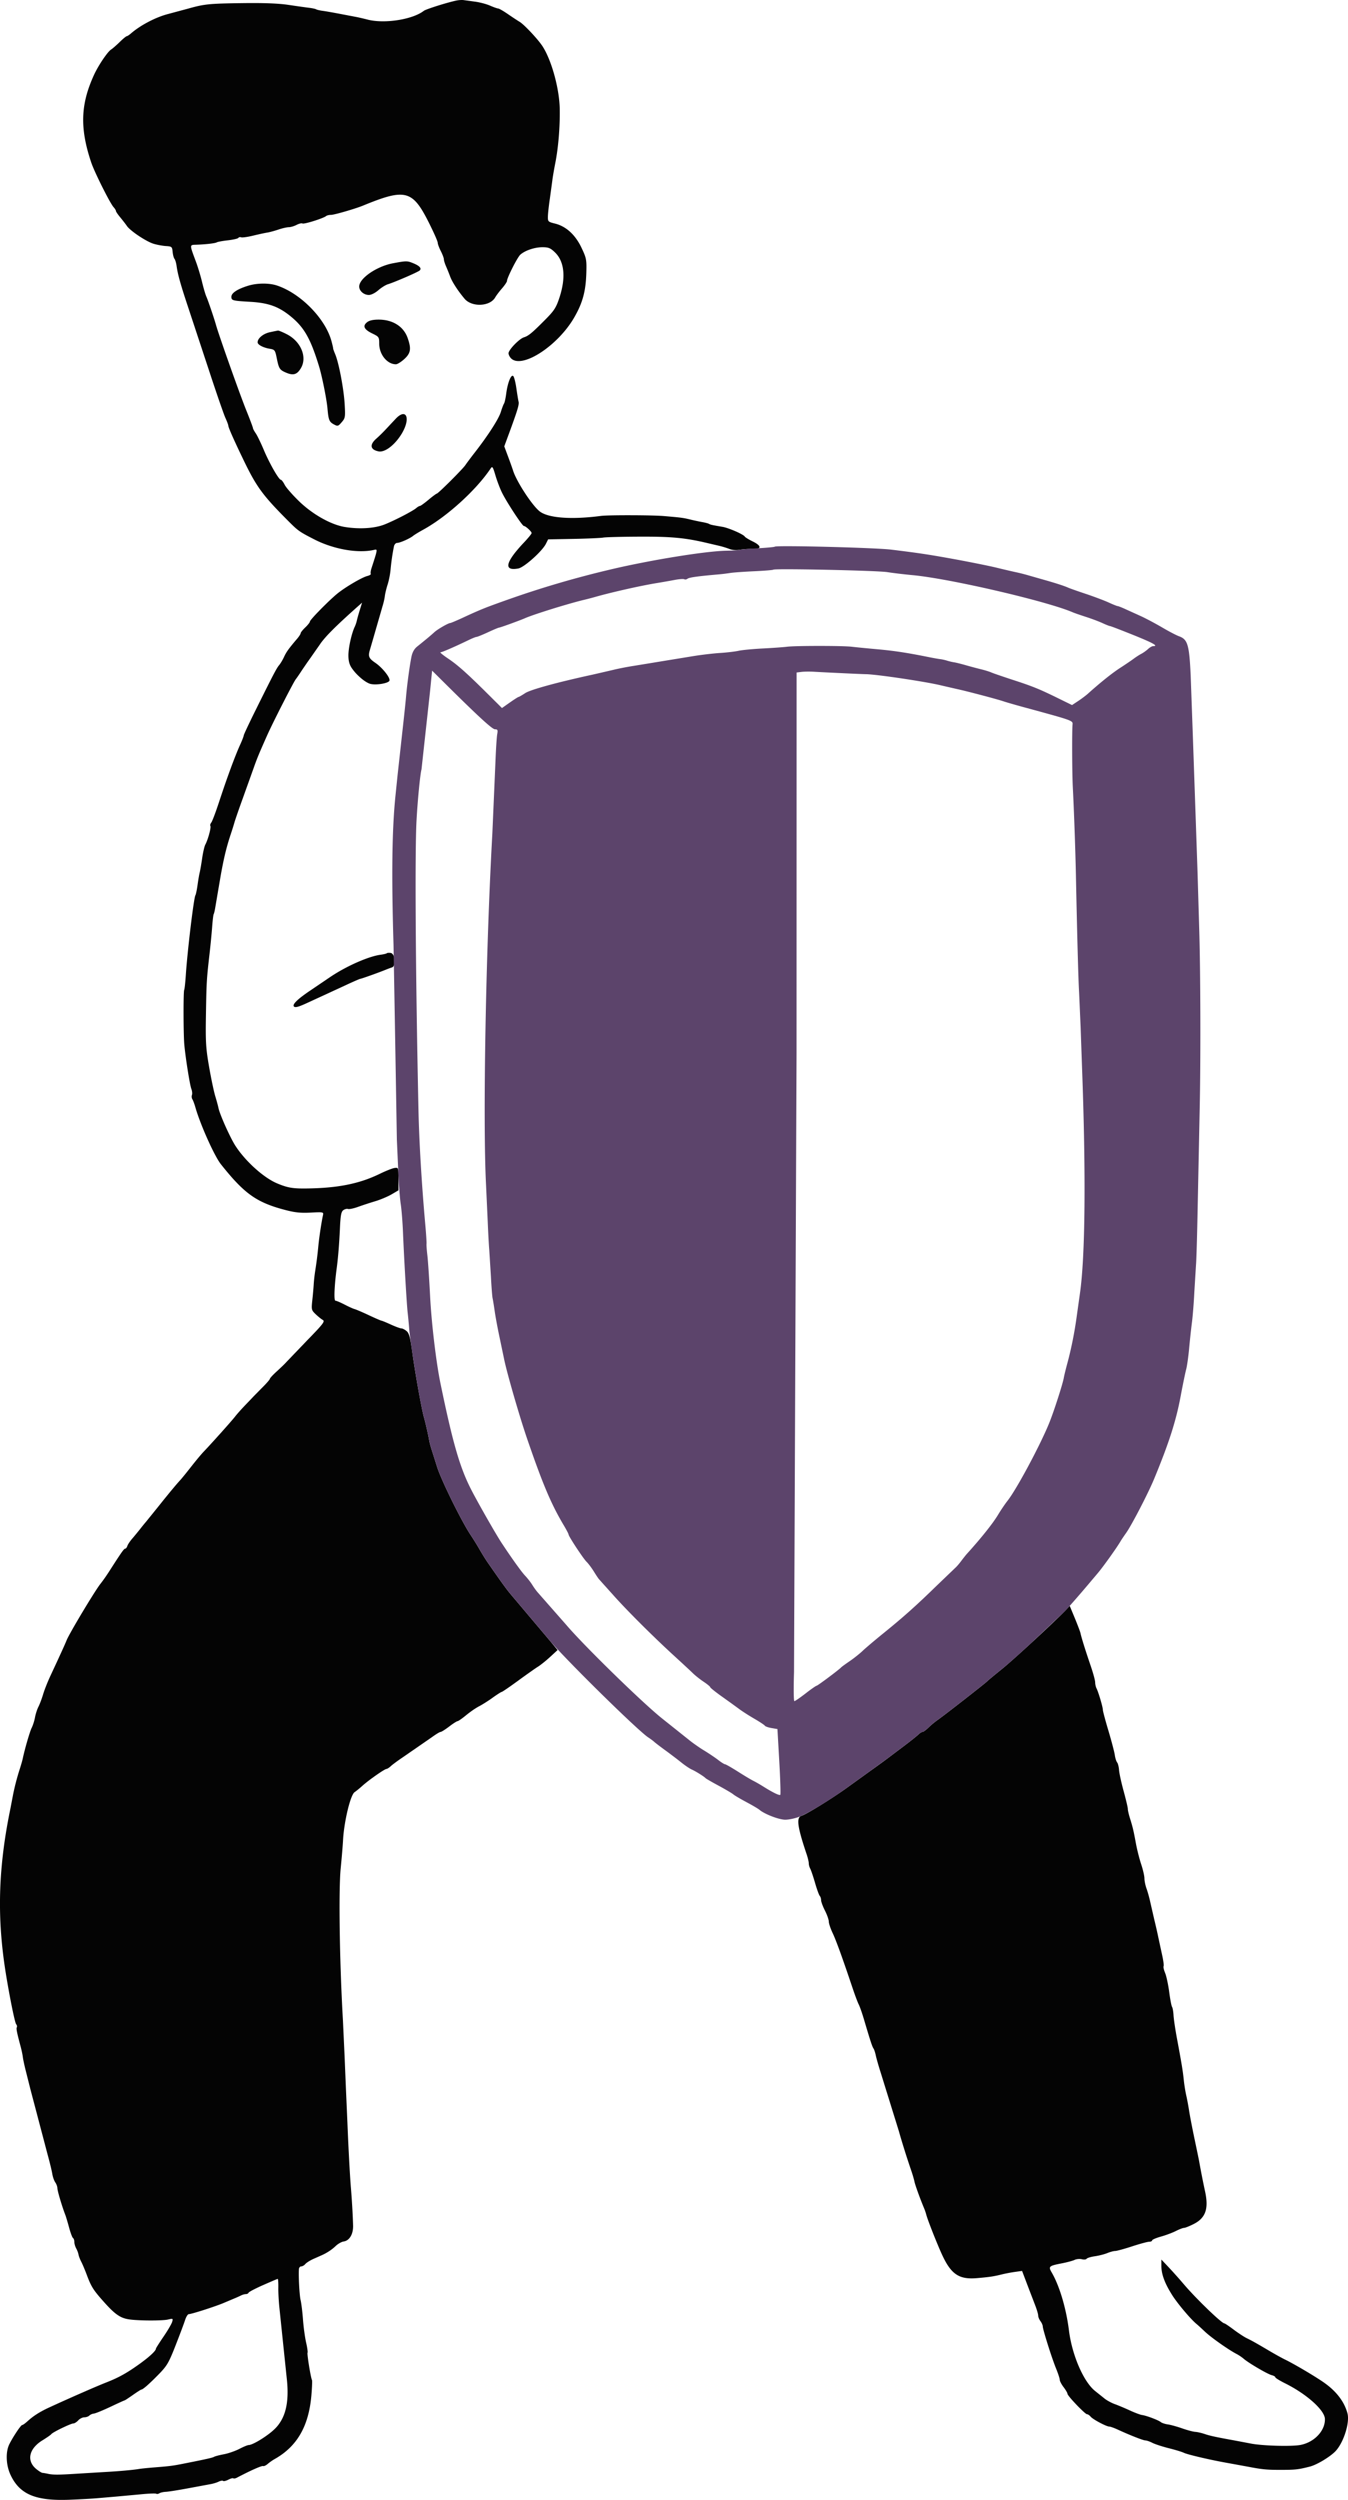 <svg xmlns="http://www.w3.org/2000/svg" xmlns:v="https://vecta.io/nano" viewBox="626.711 245.487 875.51 1623.134" fill-rule="evenodd"><path d="M924 245.689c-4.593.719-20.481 5.642-22 6.816-7.35 5.68-25.519 8.525-36.5 5.716-2.75-.703-6.125-1.486-7.5-1.74l-10.5-1.996c-4.4-.844-9.475-1.73-11.277-1.968s-3.681-.682-4.175-.987-2.619-.758-4.723-1.007-8.1-1.091-13.325-1.873c-6.472-.968-16.033-1.33-30-1.136-21.762.302-24.479.584-35.5 3.676l-12.5 3.362c-8.006 2.035-18.016 7.258-24.216 12.636-1.15.996-2.4 1.812-2.778 1.812s-2.447 1.719-4.597 3.819-4.599 4.238-5.443 4.75c-2.301 1.396-8.273 10.205-11.139 16.431-8.848 19.222-9.353 34.7-1.861 57 2.113 6.288 12.177 26.395 14.49 28.952.849.938 1.544 2.061 1.544 2.495s1.237 2.274 2.75 4.088 3.483 4.362 4.379 5.66c2.245 3.253 12.521 10.103 17.371 11.581 2.2.67 5.8 1.332 8 1.471 3.783.239 4.018.443 4.332 3.749.182 1.923.724 3.969 1.204 4.547s1.091 2.605 1.358 4.504c.845 5.996 2.536 11.999 8.016 28.453l13.54 41c4.515 13.75 9.074 26.908 10.13 29.239s1.92 4.64 1.92 5.129c0 1.169 3.981 10.119 10.29 23.132 8.014 16.529 12.173 22.2 27.791 37.893 7.347 7.382 7.688 7.629 17.714 12.787 12.524 6.444 28.501 9.246 38.896 6.822 2.377-.554 2.399-.707-1.688 11.895-.517 1.593-.732 3.232-.478 3.643s-.746 1.05-2.222 1.42c-3.576.898-14.821 7.539-19.803 11.697-5.844 4.877-17.5 16.788-17.5 17.884 0 .518-1.35 2.232-3 3.809s-3.001 3.268-3.001 3.758-1.013 2.081-2.25 3.534c-5.515 6.478-7.028 8.577-8.548 11.858-.892 1.925-2.315 4.317-3.161 5.316-1.676 1.976-3.592 5.636-15.29 29.204-4.263 8.588-7.75 16.021-7.75 16.518s-1.081 3.279-2.402 6.182c-3.218 7.072-8.557 21.569-13.498 36.649-2.229 6.803-4.552 12.971-5.163 13.707s-.866 1.729-.57 2.209c.584.945-1.579 8.874-3.295 12.081-.581 1.085-1.503 5.047-2.049 8.804s-1.271 7.955-1.611 9.33-.967 5.043-1.394 8.15-1.063 6.113-1.413 6.68c-1.017 1.646-5.18 36.234-6.174 51.306-.34 5.146-.828 9.697-1.084 10.111-.582.942-.535 28.483.061 35.266.739 8.425 3.563 26.28 4.578 28.949.527 1.387.706 3.178.397 3.981s-.186 2.045.272 2.759 1.345 3.098 1.972 5.298c3.193 11.202 12.351 31.615 16.56 36.911 15.227 19.161 23.089 24.762 41.612 29.646 6.443 1.699 10.184 2.09 16.724 1.746 8.104-.425 8.407-.363 7.974 1.628-.971 4.456-2.472 14.336-2.972 19.569-.61 6.379-1.155 10.715-2.136 17-.386 2.475-.803 6.3-.927 8.5s-.535 6.816-.912 10.259c-.657 5.986-.563 6.377 2.17 9 1.572 1.507 3.663 3.191 4.646 3.741 1.562.873.285 2.546-10.038 13.145l-13.424 14c-.878 1.02-3.691 3.756-6.25 6.08s-4.658 4.574-4.662 5-2.045 2.8-4.533 5.275l-5.742 5.819c-.669.726-3.242 3.422-5.717 5.993s-5.433 5.894-6.574 7.387c-2.037 2.664-15.388 17.586-20.554 22.971-1.446 1.507-5.022 5.798-7.947 9.535s-6.017 7.554-6.871 8.481c-2.878 3.123-7.974 9.263-14.784 17.814l-7.77 9.611c-.55.611-2.199 2.636-3.665 4.5s-3.831 4.739-5.256 6.389-2.844 3.787-3.152 4.75-.943 1.75-1.409 1.75c-.783 0-2.426 2.338-10.518 14.967-1.65 2.575-4.125 6.088-5.5 7.805-3.615 4.516-20.335 32.403-22.011 36.711-.823 2.116-4.971 11.214-10.495 23.017-1.801 3.85-3.958 9.305-4.793 12.122s-2.195 6.432-3.023 8.034-1.83 4.698-2.226 6.879-1.359 5.229-2.141 6.773c-1.214 2.397-4.453 13.545-5.866 20.192-.234 1.1-1.075 4.025-1.869 6.5-2.021 6.296-3.582 12.422-4.687 18.392l-1.359 7.108c-7.761 37.554-8.834 69.096-3.54 104 2.238 14.755 6.277 35.107 7.186 36.206.548.664.76 1.588.471 2.055-.493.798-.046 3.045 2.53 12.739.584 2.2 1.194 5.125 1.354 6.5s.971 5.2 1.8 8.5l3.01 12 11.326 43c1.358 4.95 2.723 10.575 3.032 12.5s1.178 4.388 1.931 5.473 1.37 2.8 1.37 3.812c0 1.658 3.112 12.138 5.112 17.215.433 1.1 1.548 4.825 2.477 8.277s2.077 6.517 2.55 6.809.861 1.435.861 2.539.54 2.989 1.201 4.191 1.337 2.995 1.502 3.987.967 3.093 1.782 4.669 2.463 5.487 3.662 8.691c2.868 7.665 4.22 9.778 11.353 17.743 6.939 7.748 10.428 10.144 16 10.989 6.124.929 21.592.991 25.364.102 3.214-.757 3.333-.686 2.646 1.605-.396 1.319-2.922 5.622-5.615 9.561s-4.895 7.423-4.895 7.739c0 1.34-3.928 5.057-10 9.464-8.605 6.245-14.049 9.29-22.5 12.587-5.933 2.314-23.708 10.101-36.5 15.989-6.447 2.968-10.567 5.587-14.64 9.308-1.355 1.238-2.814 2.25-3.243 2.25-.842 0-5.935 7.619-8.356 12.5-2.461 4.961-2.168 13.37.683 19.598 5.913 12.914 16.318 17.322 38.737 16.407 6.775-.277 14.794-.724 17.819-.994l12.5-1.082 15.916-1.466c4.904-.482 9.291-.644 9.75-.36s1.397.151 2.084-.294 2.6-.87 4.25-.944 8.175-1.112 14.5-2.304l14.5-2.683c1.65-.283 4.012-1.009 5.248-1.614s2.532-.818 2.877-.472 1.864-.011 3.375-.792 2.985-1.182 3.276-.891 1.361.09 2.377-.447c8.514-4.501 16.025-7.846 16.892-7.522.575.215 1.948-.404 3.051-1.375s3.108-2.383 4.455-3.138c14.537-8.149 22.148-21.252 23.889-41.127.458-5.225.64-9.825.404-10.222-.765-1.292-3.31-17.024-2.869-17.738.236-.381-.186-3.359-.938-6.616s-1.666-9.974-2.032-14.924-1.052-10.575-1.522-12.5c-.767-3.133-1.46-15.714-1.116-20.25.073-.963.753-1.75 1.511-1.75s1.956-.697 2.663-1.55 3.125-2.36 5.373-3.352l5.586-2.49c3.338-1.528 6.266-3.487 8.814-5.897 1.477-1.398 3.766-2.692 5.086-2.876 3.814-.532 6.318-4.793 6.144-10.453-.224-7.334-.725-16.065-1.37-23.882-.692-8.388-1.6-25.236-2.319-43l-.966-22-.865-21-1.069-23.187c-2.193-38.06-2.876-84.575-1.453-98.813.66-6.6 1.346-14.806 1.524-18.235.622-11.965 4.786-29.323 7.473-31.149 1.12-.761 3.491-2.697 5.268-4.302 4.001-3.612 14.316-10.814 15.49-10.814.476 0 1.748-.822 2.827-1.827s4.425-3.48 7.438-5.5l19.424-13.423c2.439-1.787 4.877-3.25 5.417-3.25s3.047-1.575 5.569-3.5 4.982-3.5 5.468-3.5 3.009-1.758 5.609-3.906 6.361-4.736 8.358-5.75 5.975-3.531 8.839-5.594 5.512-3.75 5.883-3.75 5.141-3.263 10.601-7.25 11.315-8.117 13.013-9.177 5.241-3.91 7.873-6.335l4.785-4.408-5.18-6.272L960 1282.502c-3.979-4.626-6.368-7.881-16.518-22.502-1.336-1.925-3.679-5.688-5.206-8.362a195.48 195.48 0 0 0-5.949-9.614c-5.859-8.774-19.011-35.443-21.71-44.024l-3.744-11.843c-.588-1.838-1.23-4.313-1.427-5.5-.566-3.41-2.49-11.871-3.448-15.157-1.415-4.857-5.74-29.034-7.512-42-1.302-9.527-2.059-12.361-3.674-13.75-1.118-.963-2.645-1.75-3.393-1.75s-3.819-1.125-6.825-2.5-5.74-2.5-6.076-2.5-4.075-1.622-8.31-3.605-8.376-3.758-9.204-3.946-3.718-1.491-6.423-2.895-5.425-2.554-6.042-2.554c-1.051 0-.658-9.707.851-21 .92-6.886 1.63-15.665 2.103-26 .386-8.437.821-10.75 2.215-11.772.954-.7 2.32-1.047 3.036-.773s3.654-.346 6.529-1.38 7.927-2.687 11.227-3.675 8.025-2.979 10.5-4.425l4.5-2.629v-7.423c0-7.338-.029-7.419-2.5-7.099-1.375.179-5.65 1.863-9.5 3.743-13.4 6.543-27.384 9.334-48 9.578-8.643.102-12.104-.506-18.776-3.299-8.712-3.646-20.542-14.285-27.074-24.346-3.385-5.214-10.195-20.386-11.032-24.577-.266-1.333-1.204-4.779-2.085-7.659s-2.682-11.429-4.001-19c-2.121-12.166-2.36-16.144-2.058-34.264.353-21.201.447-22.789 2.362-39.5.63-5.5 1.388-13.327 1.685-17.394s.738-7.716.982-8.111.687-2.242.985-4.106l3.649-21.389c2.015-11.209 3.791-18.463 6.488-26.5.83-2.475 1.886-5.85 2.347-7.5s2.956-8.85 5.545-16l6.991-19.5c2.115-6.025 3.298-8.886 8.684-21 3.745-8.422 17.212-34.796 18.679-36.578.488-.594 2.042-2.844 3.452-5s4.18-6.172 6.153-8.922l5.94-8.5c3.378-5.027 10.183-11.849 24.801-24.865l2.656-2.365-1.504 4.865c-.827 2.676-1.689 5.765-1.916 6.865s-.843 2.9-1.37 4c-2.025 4.223-4.083 13.525-4.083 18.457 0 3.702.632 6.07 2.25 8.426 3.114 4.536 8.829 9.348 12.067 10.16 3.777.948 11.689-.394 12.341-2.093.691-1.802-4.527-8.42-9.103-11.544-4.334-2.959-4.87-4.24-3.573-8.535l1.924-6.621 6.279-21.75c.622-1.925 1.287-4.85 1.479-6.5s1.005-5.025 1.807-7.5 1.656-6.75 1.898-9.5c.426-4.858 1.266-10.658 2.208-15.25.253-1.237 1.172-2.25 2.041-2.25 1.862 0 8.237-2.805 10.382-4.568.825-.678 3.75-2.465 6.5-3.971 15.407-8.435 34.537-25.789 43.887-39.813 1.093-1.638 1.45-1.119 3.1 4.5 1.026 3.494 2.953 8.558 4.283 11.253 3.047 6.18 13.163 21.599 14.169 21.599 1.13 0 5.064 3.603 5.041 4.617-.01.486-2.166 3.152-4.789 5.924-12.329 13.029-13.642 18.892-3.82 17.049 3.78-.709 15.451-11.143 17.885-15.989l1.456-2.9 16.394-.313c9.017-.173 17.744-.555 19.394-.849s12.45-.57 24-.611c20.237-.074 29.245.774 43.25 4.071l8 1.873c2.063.48 5.08 1.404 6.705 2.053 1.794.717 4.544.904 7 .476 2.225-.388 5.957-.616 8.295-.507 5.766.269 5.651-2.037-.244-4.891-2.472-1.197-4.765-2.613-5.095-3.147-.899-1.454-10.414-5.606-14.411-6.288-7.075-1.208-7.903-1.39-8.777-1.93-.49-.303-2.428-.82-4.307-1.15s-5.441-1.088-7.916-1.686c-4.638-1.122-5.96-1.296-17-2.239-7.855-.672-36.118-.739-41-.098-19.479 2.557-34.676 1.361-40.038-3.15-5.098-4.29-14.84-19.334-17.022-26.287-.437-1.39-1.902-5.495-3.257-9.122l-2.463-6.594 1.997-5.406c6.507-17.605 7.753-21.616 7.308-23.519-.272-1.162-.927-5.165-1.455-8.895s-1.425-7.247-1.992-7.814c-1.388-1.388-3.64 4.179-4.579 11.322-.398 3.025-1.041 5.95-1.431 6.5s-1.328 3.025-2.085 5.5c-1.372 4.48-8.282 15.224-16.938 26.334-2.5 3.208-5.22 6.849-6.045 8.09-1.737 2.613-17.746 18.576-18.629 18.576-.327 0-2.743 1.8-5.371 4s-5.13 4-5.56 4-1.493.61-2.361 1.356c-2.311 1.985-13.673 7.874-20.513 10.633-6.413 2.586-16.508 3.219-26.066 1.635-8.838-1.465-20.758-8.173-29.448-16.571-4.298-4.154-8.554-9.015-9.459-10.803s-2.019-3.25-2.477-3.25c-1.318 0-7.454-10.753-11.127-19.5-1.847-4.4-4.176-9.194-5.174-10.654S791 523.844 791 523.42s-2.009-5.755-4.464-11.846c-4.133-10.253-17.592-48.206-19.531-55.074-1.33-4.712-5.085-15.746-6.296-18.5-.605-1.375-1.857-5.65-2.783-9.5s-2.691-9.7-3.924-13c-4.213-11.279-4.21-10.985-.11-11.107 6.162-.183 12.563-.914 13.608-1.554.55-.336 3.813-.932 7.252-1.324s6.49-1.098 6.782-1.57 1.104-.637 1.806-.368 4.175-.218 7.718-1.082 7.663-1.756 9.155-1.981 4.771-1.108 7.285-1.962 5.569-1.555 6.787-1.558 3.499-.676 5.069-1.495 3.281-1.225 3.802-.902c.977.603 13.599-3.35 15.294-4.79.522-.444 2.001-.807 3.285-.807 2.1 0 15.71-3.945 20.765-6.019 27.571-11.312 32.133-10.12 42.815 11.192 3.127 6.238 5.685 12.031 5.685 12.873s.9 3.296 2 5.454 2 4.547 2 5.31.622 2.806 1.383 4.539 1.966 4.726 2.68 6.651c1.324 3.571 4.962 9.189 9.339 14.419 4.746 5.672 16.652 5.125 19.992-.919.608-1.1 2.568-3.689 4.356-5.753s3.25-4.245 3.25-4.846c0-2.026 6.773-15.386 8.645-17.051 3.076-2.737 9.317-4.85 14.324-4.85 4.021 0 5.246.507 8.232 3.407 6.15 5.973 7.138 16.418 2.792 29.501-2.15 6.471-3.354 8.305-9.518 14.5-8.29 8.332-10.492 10.145-13.467 11.089-3.096.983-10.008 8.13-10.008 10.348 0 1.015.823 2.59 1.829 3.5 7.297 6.604 30.287-8.447 40.835-26.734 5.505-9.544 7.53-17.04 7.866-29.111.233-8.407.027-9.469-3.121-16.114-4.002-8.445-10.013-13.948-17.178-15.722-4.538-1.124-4.728-1.315-4.661-4.668.039-1.923.617-7.166 1.285-11.652l1.564-11.5c.193-1.839 1.06-6.944 1.927-11.344 1.984-10.06 3.088-23.348 2.915-35.085-.195-13.207-5.238-31.662-11.164-40.857-2.923-4.535-12.084-14.289-14.996-15.967-1.041-.6-4.349-2.778-7.35-4.841s-5.917-3.75-6.477-3.75-2.989-.856-5.397-1.901-6.852-2.204-9.877-2.573l-7-.95c-.825-.153-2.625-.103-4 .113m-42 170.719c-10.645 1.991-22 9.794-22 15.117 0 2.858 3.009 5.475 6.294 5.475 1.514 0 4.117-1.3 6.114-3.053 1.913-1.68 4.741-3.443 6.285-3.919 4.542-1.401 19.609-7.93 20.611-8.932 1.366-1.366 0-2.942-3.995-4.611-4.089-1.709-4.572-1.712-13.309-.077m-94.028 14.569c-7.018 2.14-10.972 4.724-10.972 7.169 0 2.463.613 2.629 12.167 3.298 11.837.686 18.416 3.029 26.19 9.328 8.902 7.213 13.063 14.529 18.612 32.728 1.899 6.226 4.903 21.228 5.424 27.083.686 7.713 1.14 8.829 4.267 10.503 2.365 1.265 2.735 1.157 4.992-1.468 2.302-2.677 2.409-3.343 1.903-11.932-.577-9.798-3.761-26.54-6.121-32.191-.801-1.917-1.404-3.6-1.34-3.74s-.425-2.28-1.087-4.755c-3.919-14.635-20.104-31.12-35.507-36.166-5.115-1.676-12.756-1.617-18.528.143m77.078 23.782c-2.967 2.402-1.866 4.667 3.539 7.284 4.228 2.047 4.411 2.319 4.411 6.56 0 7.011 5.173 13.397 10.852 13.397.966 0 3.42-1.523 5.453-3.385 4.201-3.849 4.644-6.673 2.152-13.736-2.625-7.442-9.652-11.879-18.814-11.879-3.684 0-6.118.564-7.593 1.759M802 461.187c-4.304.931-7.93 3.898-7.978 6.528-.029 1.577 3.578 3.506 7.9 4.224 3.233.538 3.483.872 4.526 6.065 1.396 6.941 1.892 7.693 6.281 9.527 4.506 1.883 6.884 1.152 9.336-2.87 4.388-7.196.14-17.496-9.157-22.208-2.663-1.349-5.194-2.405-5.625-2.346s-2.808.545-5.283 1.08m81.795 56.112l-6.39 6.815c-1.702 1.862-4.515 4.627-6.25 6.144-4.566 3.991-4.001 7.223 1.453 8.314 4.084.816 10.642-4.223 15.06-11.572 5.897-9.81 3.061-16.915-3.873-9.701m-5.872 347.112c-.273.272-2.054.701-3.959.954-8.016 1.062-22.686 7.582-33.203 14.756l-12.261 8.308c-8.499 5.702-12.151 9.251-10.871 10.567.852.877 3.053.264 9-2.507L838 891.261l12.799-5.91c5.115-2.393 9.605-4.351 9.979-4.351.652 0 12.578-4.271 16.722-5.99 1.1-.456 2.814-1.09 3.808-1.41 2.753-.886 2.021-8.981-.849-9.392-1.123-.161-2.264-.07-2.536.203m441.536 425.908c-6.041 6.51-34.21 32.553-41.959 38.792-4.95 3.985-9.225 7.533-9.5 7.885-.705.903-27.764 22.035-32 24.991-1.925 1.343-4.772 3.696-6.327 5.228s-3.274 2.785-3.821 2.785-1.749.754-2.67 1.675-5.007 4.184-9.078 7.25l-11.003 8.294c-1.981 1.495-6.751 4.96-10.601 7.701l-15.23 10.971c-9.533 6.936-26.751 17.591-29.999 18.563-3.499 1.048-2.692 7.054 3.372 25.079.746 2.219 1.357 4.812 1.357 5.764s.426 2.512.947 3.467 1.926 5.111 3.122 9.236 2.569 7.928 3.052 8.45.879 1.775.879 2.783 1.125 4.054 2.5 6.767 2.5 5.918 2.5 7.12 1.131 4.577 2.513 7.498c2.284 4.83 6.343 16.042 13.17 36.382 1.385 4.125 3.089 8.625 3.788 10s2.265 5.875 3.482 10c3.893 13.202 5.294 17.476 6.064 18.5.414.55 1.087 2.575 1.496 4.5s1.821 6.875 3.137 11l11.953 38.5c1.655 6.057 5.16 17.218 8.009 25.5.851 2.475 1.765 5.618 2.03 6.985.42 2.162 3.784 11.446 6.347 17.515a33.93 33.93 0 0 1 1.351 4c.88 3.477 7.322 19.739 10.496 26.5 5.752 12.249 10.954 15.639 22.451 14.631 8.282-.726 10.664-1.086 16.213-2.446 2.2-.54 6.033-1.264 8.518-1.61l4.518-.628 3.32 8.777 5.232 13.659c1.052 2.686 1.912 5.638 1.912 6.559s.661 2.549 1.468 3.617 1.483 2.584 1.5 3.369c.048 2.149 5.923 20.764 8.643 27.388 1.314 3.199 2.389 6.491 2.389 7.317s1.125 2.975 2.5 4.778 2.5 3.729 2.5 4.281c0 1.351 11.44 13.308 12.732 13.308.563 0 1.612.71 2.333 1.578 1.474 1.776 10.217 6.422 12.086 6.422.67 0 3.047.838 5.283 1.863 8.54 3.912 16.756 7.137 18.182 7.137.816 0 2.837.7 4.492 1.556s6.47 2.429 10.7 3.496 8.592 2.388 9.692 2.933c2.457 1.219 17.059 4.632 28.5 6.661l13.5 2.46c9.244 1.759 11.962 2.02 21 2.014 9.667-.007 11.313-.193 19-2.145 4.249-1.08 12.191-5.756 16.094-9.477 5.495-5.239 9.966-18.845 8.259-25.135-2.1-7.746-7.469-14.633-15.873-20.362-6.238-4.253-18.608-11.535-24.528-14.44-2.174-1.066-6.652-3.536-9.952-5.487-8.638-5.109-11.608-6.776-15.064-8.456-1.685-.819-5.498-3.318-8.473-5.554s-5.697-4.064-6.048-4.064c-1.761 0-18.449-16.105-26.415-25.492-2.75-3.241-7.138-8.155-9.75-10.919l-4.75-5.026v4.093c0 5.436 2.17 11.313 7.001 18.964 3.512 5.56 12.07 15.709 15.841 18.785.738.602 3.213 2.862 5.5 5.022 4.053 3.827 15.205 11.685 20.513 14.452 1.455.759 3.545 2.168 4.645 3.131 3.079 2.695 15.453 9.94 18.121 10.61 1.308.328 2.379.946 2.379 1.372s2.834 2.185 6.297 3.907c14.052 6.988 25.761 17.453 25.924 23.169.217 7.63-6.9 15.18-15.906 16.873-5.892 1.108-24.823.566-32.315-.925l-10.5-1.997c-12.156-2.193-15.929-3.008-19.351-4.18-2.007-.687-4.774-1.315-6.149-1.395s-5.2-1.099-8.5-2.263-7.486-2.321-9.302-2.57-3.881-.933-4.587-1.519c-1.54-1.278-9.277-4.193-12.192-4.593-1.145-.157-4.745-1.512-8-3.01s-7.648-3.34-9.76-4.094-5.097-2.389-6.632-3.633l-5.957-4.762c-7.585-5.989-15.088-23.311-17.108-39.5-1.771-14.191-6.092-28.744-11.106-37.405-2.359-4.075-2.003-4.406 6.528-6.076 3.364-.658 7.094-1.664 8.289-2.236s3.305-.754 4.689-.407 2.778.206 3.1-.315 2.712-1.252 5.311-1.626 6.244-1.301 8.099-2.058 4.177-1.377 5.16-1.377 5.919-1.35 10.968-3 10.04-3 11.09-3 1.91-.391 1.91-.868 2.59-1.595 5.755-2.483 7.536-2.523 9.712-3.632 4.551-2.017 5.278-2.017 3.546-1.127 6.265-2.505c7.723-3.914 9.811-9.874 7.387-21.092-1.297-6.007-2.657-12.928-3.911-19.903-.198-1.1-1.546-7.625-2.996-14.5s-3.009-14.975-3.463-18-1.295-7.525-1.867-10-1.293-6.975-1.602-10c-.607-5.932-1.39-10.702-4.434-27-1.078-5.775-2.076-12.525-2.218-15s-.579-4.95-.971-5.5-1.226-4.916-1.854-9.702-1.818-10.318-2.644-12.294-1.272-3.962-.993-4.414-.191-3.919-1.046-7.706l-2.461-11.384c-.499-2.475-1.624-7.425-2.499-11l-2.641-11.5c-.578-2.75-1.669-6.697-2.424-8.77s-1.373-5.053-1.373-6.62-.952-5.721-2.115-9.23-2.691-9.53-3.396-13.38c-1.563-8.539-2.038-10.554-3.874-16.414-.791-2.522-1.418-5.261-1.395-6.086s-1.193-6-2.702-11.5-2.859-11.682-2.998-13.737-.71-4.305-1.268-5-1.23-2.838-1.492-4.763-2.116-8.991-4.119-15.703-3.641-12.847-3.641-13.635c0-1.8-2.879-11.577-4.092-13.898-.5-.955-.908-2.747-.908-3.981s-1.316-6.078-2.924-10.764c-3.229-9.407-6.116-18.654-6.593-21.114-.169-.877-1.814-5.233-3.655-9.681l-3.346-8.086-2.023 2.181M797.5 1729.191c-4.95 2.185-9.15 4.386-9.333 4.891s-.977.918-1.764.918-2.212.397-3.167.883-2.861 1.346-4.236 1.91l-7 2.95c-5.31 2.269-20.988 7.299-22.672 7.274-.645-.009-1.708 1.671-2.363 3.733s-3.433 9.471-6.175 16.464c-4.509 11.497-5.575 13.315-11.138 19.005-5.996 6.132-10.165 9.781-11.174 9.781-.274 0-2.739 1.575-5.478 3.5s-5.146 3.5-5.35 3.5-4.371 1.891-9.26 4.202-9.707 4.275-10.707 4.366-2.326.675-2.95 1.299-2.098 1.133-3.278 1.133-2.96.9-3.955 2-2.44 2-3.211 2c-1.653 0-13.514 5.762-14.269 6.932-.286.443-2.836 2.225-5.667 3.959-8.808 5.397-10.577 13.218-4.203 18.582 1.652 1.39 3.531 2.56 4.177 2.601s2.298.322 3.673.623c3.195.702 7.119.674 19.5-.139l17.5-1.053c8.446-.446 18.257-1.324 22-1.97 1.375-.237 6.1-.716 10.5-1.066 9.692-.769 11.461-.998 18.5-2.394 14.877-2.951 18.794-3.829 19.777-4.437.587-.363 3.46-1.114 6.382-1.668s7.45-2.124 10.059-3.489 5.316-2.481 6.014-2.481c2.653-.001 12.162-5.849 16.796-10.331 7.133-6.898 9.647-17.242 7.951-32.714L810.998 1771l-2.801-27c-.452-4.125-.773-10.088-.714-13.25s-.137-5.701-.437-5.641-4.596 1.897-9.546 4.082" fill="#040404"></path><path d="M1129.896 600.438c-.248.247-5.355.722-11.35 1.056s-11.197.791-11.56 1.015-4.221.472-8.573.551c-13.271.241-48.502 5.919-74.413 11.994-23.161 5.431-45.517 11.976-67.5 19.762-14.676 5.198-17.401 6.295-29.323 11.802-4.028 1.86-7.634 3.382-8.015 3.382-1.257 0-8.332 4.081-10.376 5.985-1.963 1.828-5.418 4.713-11.13 9.293-1.931 1.548-3.13 3.715-3.734 6.751-1.22 6.123-2.84 18.14-3.501 25.971-.302 3.575-1.446 14.375-2.542 24l-2.915 26.5-1.387 13.5c-2.251 21.791-2.645 51.654-1.278 97l1.235 71 .938 55.5 1.054 23.5c.304 6.875.972 15.2 1.484 18.5s1.156 11.4 1.431 18c.76 18.276 2.429 46.961 3.04 52.267.3 2.603.719 6.983.931 9.733.86 11.145 7.318 50.217 9.586 58 .958 3.286 2.882 11.747 3.448 15.157.197 1.187.839 3.662 1.427 5.5l3.744 11.843c2.699 8.581 15.851 35.25 21.71 44.024a195.48 195.48 0 0 1 5.949 9.614c1.527 2.674 3.87 6.437 5.206 8.362 10.15 14.621 12.539 17.876 16.518 22.502l23.091 27.373c9.564 11.719 57.742 59.17 64.691 63.714 1.495.978 3.221 2.258 3.835 2.844s3.894 3.092 7.288 5.567 8.066 6.027 10.383 7.894 5.337 3.893 6.712 4.503c2.582 1.147 8.119 4.614 9 5.637.275.319 4.1 2.524 8.5 4.898s8.675 4.901 9.5 5.613 4.65 2.972 8.5 5.019 7.676 4.303 8.503 5.012c3.256 2.789 12.675 6.405 16.71 6.414 2.317.006 6.464-.877 9.214-1.961 6-2.365 20.327-11.119 31.471-19.23l15.102-10.879 10.601-7.701 11.003-8.294c4.071-3.066 8.156-6.328 9.078-7.25s2.123-1.675 2.67-1.675 2.266-1.253 3.821-2.785 4.402-3.885 6.327-5.228c4.236-2.956 31.295-24.088 32-24.991.275-.352 4.55-3.9 9.5-7.885s15.913-13.853 24.363-21.929l16.069-15.182c.635-.45 10.443-11.643 15.771-18l5.946-7.037c3.535-4.164 12.469-16.664 14.851-20.778.55-.949 2.122-3.29 3.493-5.201 3.618-5.044 14.45-25.919 18.348-35.363 9.65-23.377 14.18-37.506 17.191-53.621 1.388-7.425 2.994-15.24 3.57-17.366s1.442-8.201 1.924-13.5 1.313-13.009 1.848-17.134 1.241-13.125 1.571-20l1.071-17.5c.259-2.75.748-19.85 1.086-38l1.28-62.5c.72-31.995.564-90.036-.316-118l-1.078-36.5-1.058-31-1.939-56-1.459-40.735c-.923-19.728-1.962-23.17-7.594-25.177-1.678-.599-6.626-3.188-10.995-5.755s-10.643-5.893-13.943-7.39l-10.11-4.583c-2.26-1.023-4.426-1.86-4.814-1.86s-3.038-1.064-5.89-2.363-9.461-3.79-14.686-5.533-10.4-3.567-11.5-4.054c-2.802-1.24-7.842-2.873-16-5.183l-10.5-3a127.05 127.05 0 0 0-7.5-1.867c-2.2-.467-7.825-1.781-12.5-2.919s-16.825-3.595-27-5.459c-16.133-2.957-23.249-4.034-41.346-6.261-10.454-1.287-74.762-2.919-75.758-1.923m-.93 14.929c-.258.259-5.869.718-12.468 1.022s-13.573.807-15.498 1.12a122.36 122.36 0 0 1-7.5.917c-13.423 1.167-19.141 1.958-20.206 2.796-.664.523-1.629.689-2.145.37s-3.349-.119-6.294.445a482.11 482.11 0 0 1-11.355 1.991c-10.154 1.637-28.985 5.862-40 8.974a230.44 230.44 0 0 1-7.5 1.968c-10.471 2.504-32.751 9.439-38.5 11.984-3.225 1.428-15.982 6.046-16.701 6.046-.363 0-3.576 1.35-7.141 3s-6.887 3-7.382 3-2.672.855-4.838 1.9c-9.576 4.62-17.576 8.1-18.619 8.1-.623 0 1.578 1.82 4.89 4.044 6.369 4.276 12.37 9.638 26.407 23.593l8.616 8.566 5.124-3.601c2.818-1.981 5.363-3.602 5.655-3.602s2.21-1.105 4.26-2.456c3.456-2.277 20.588-6.982 43.729-12.009l13.5-3.112c3.025-.755 8.65-1.871 12.5-2.479l12-1.949 11.5-1.897 16-2.606c5.225-.853 13.044-1.774 17.376-2.046s9.732-.905 12-1.408 9.299-1.178 15.624-1.502 13.442-.834 15.815-1.133c5.622-.71 36.38-.708 42.185.003 2.475.303 9.9 1.036 16.5 1.628 11.04.992 19.191 2.234 33.393 5.089 2.967.597 6.342 1.193 7.5 1.325s3.164.579 4.457.995 3.317.896 4.5 1.067 4.625 1.02 7.65 1.885 7.525 2.067 10 2.672 5.4 1.509 6.5 2.009 7.4 2.669 14 4.82c13.203 4.304 17.155 5.913 29.888 12.164l8.593 4.218 3.948-2.612c2.172-1.437 4.988-3.546 6.26-4.687 8.296-7.445 15.899-13.522 21.194-16.941 3.364-2.172 7.242-4.801 8.617-5.841s3.597-2.471 4.937-3.18 3.338-2.127 4.439-3.152 2.591-1.865 3.313-1.865c3.624 0-.002-2.023-12.992-7.25-7.86-3.163-14.612-5.75-15.005-5.75s-2.621-.876-4.953-1.947-7.164-2.886-10.739-4.034-7.4-2.476-8.5-2.95c-16.867-7.272-79.912-21.907-104-24.143-5.5-.51-12.925-1.397-16.5-1.97-6.508-1.043-73.149-2.473-74.034-1.589m-222.877 78.338L900.479 745c-.852 2.996-2.495 19.811-3.225 33-1.164 21.053-.635 100.311 1.259 188.5.44 20.492 2.077 47.942 4.414 74 .543 6.05.906 11.675.807 12.5s.146 4.2.543 7.5 1.198 15.225 1.78 26.5c.928 17.961 3.93 43.139 6.796 57 8.043 38.887 12.599 54.553 20.069 69 4.617 8.931 15.846 28.595 19.497 34.143 6.472 9.835 12.976 18.914 15.299 21.357 1.57 1.65 3.682 4.35 4.695 6s2.646 3.9 3.631 5l18.468 21c11.589 13.634 50.002 51.11 62.488 60.962l17.029 13.574c2.492 2.041 6.992 5.2 10 7.019s7.111 4.577 9.115 6.127 4.029 2.818 4.5 2.818 4.231 2.143 8.356 4.763 8.625 5.309 10 5.977 4.3 2.347 6.5 3.73c6.159 3.872 10.42 5.943 11.012 5.351.296-.295-.004-10.025-.665-21.621l-1.203-21.084-3.817-.645c-2.099-.355-4.064-1.045-4.366-1.534s-3.342-2.504-6.755-4.48-7.829-4.799-9.813-6.274-7.047-5.128-11.25-8.117-7.643-5.739-7.643-6.114-1.912-1.959-4.25-3.521-5.416-3.987-6.84-5.386-6.777-6.37-11.895-11.045c-14.2-12.972-31.762-30.499-40.579-40.5l-8.537-9.5c-.33-.275-1.853-2.525-3.384-5s-3.69-5.367-4.797-6.426c-2.134-2.042-11.718-16.584-11.718-17.78 0-.388-1.418-3.088-3.151-6-8.194-13.768-13.673-26.716-23.821-56.294-4.993-14.553-13.291-43.323-14.998-52l-3.023-14.5c-1.122-5.225-2.456-12.425-2.965-16s-1.137-7.441-1.395-8.59-.747-7.45-1.084-14l-1.089-17.41c-.261-3.025-.701-11.125-.977-18l-1.098-24c-2.165-41.86-.19-151.94 4.099-228.5l2.004-46.5c.301-7.975.812-15.962 1.134-17.75.502-2.784.298-3.25-1.424-3.25-1.829 0-10.917-8.362-34.01-31.295l-6.842-6.794-1.271 12.794m241.21-11.974l-3.201.388-.036 247.191-1.646 401.94c-.34 10.313-.236 18.746.232 18.741s3.746-2.255 7.282-5 6.753-4.991 7.147-4.991c.663 0 14.801-10.57 15.923-11.905.275-.327 2.75-2.132 5.5-4.011s6.575-4.917 8.5-6.75 8-6.977 13.5-11.43c13.04-10.558 21.438-18.058 34.605-30.904l12.079-11.582c.724-.595 2.441-2.578 3.816-4.408s2.95-3.823 3.5-4.429c9.315-10.269 16.981-19.859 20.357-25.468 1.858-3.087 4.666-7.242 6.241-9.232 6.035-7.629 21.913-37.379 27.423-51.381 3.093-7.86 8.472-24.652 9.125-28.486.235-1.383 1.3-5.739 2.365-9.681 2.462-9.108 4.57-19.644 5.968-29.833l2.106-15c3.512-24.382 3.989-77.588 1.332-148.5l-.857-24.5-.985-22.5c-.502-8.529-1.246-35.91-2.092-77-.324-15.739-1.261-42.17-2.004-56.5-.457-8.816-.576-35.605-.18-40.452.227-2.771.938-2.516-32.299-11.573-5.225-1.423-10.85-3.052-12.5-3.62-3.914-1.345-23.595-6.547-30-7.929l-10.5-2.416c-10.15-2.47-42.289-7.252-49-7.291-2.044-.012-27.305-1.199-33.5-1.574-2.75-.166-6.441-.127-8.201.086" fill="#5c446b"></path></svg>